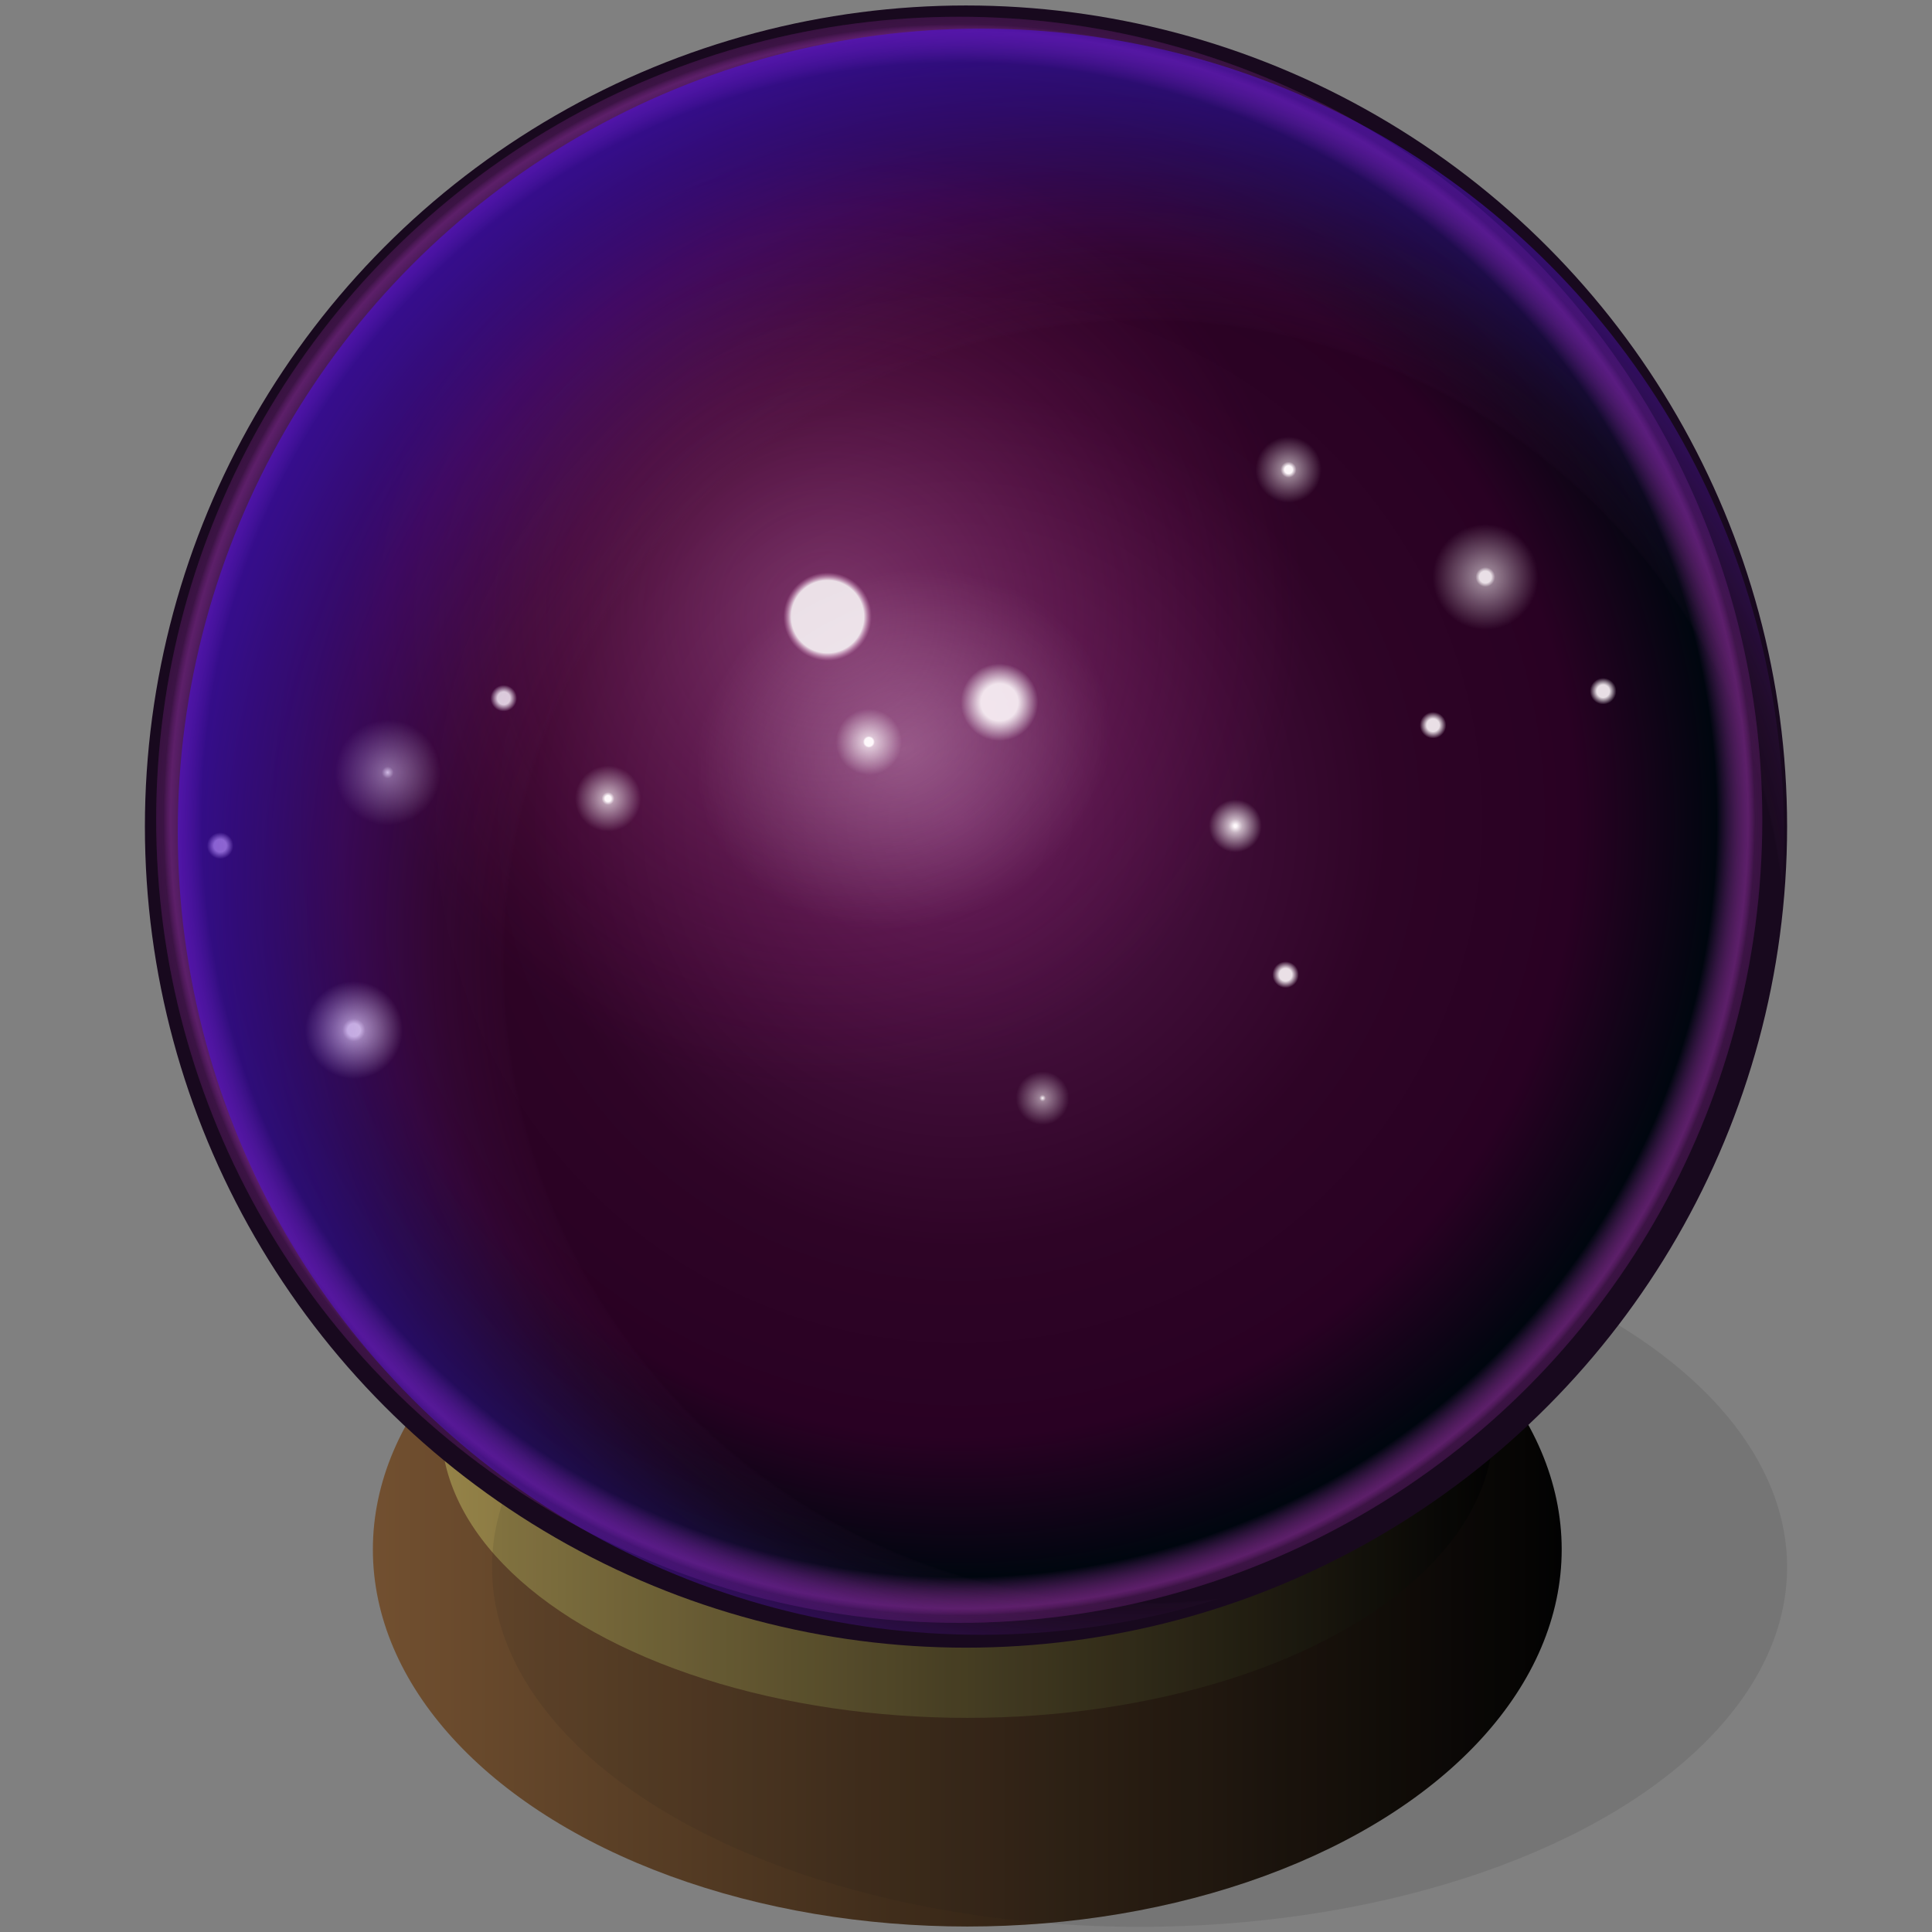 <?xml version="1.0" encoding="utf-8"?>
<!-- Generator: Adobe Illustrator 25.3.1, SVG Export Plug-In . SVG Version: 6.00 Build 0)  -->
<svg version="1.1" id="Livello_1" xmlns="http://www.w3.org/2000/svg" xmlns:xlink="http://www.w3.org/1999/xlink" x="0px" y="0px"
	 width="600px" height="600px" viewBox="0 0 600 600" style="enable-background:new 0 0 600 600;" xml:space="preserve">
<rect x="0" y="0" width="600" height="600" fill="#808080" stroke="none"/>
<style type="text/css">
	.st0{fill:url(#SVGID_1_);}
	.st1{fill:url(#SVGID_2_);}
	.st2{opacity:0.1;fill:#1D1D1B;enable-background:new    ;}
	.st3{fill:#18091E;}
	.st4{fill:url(#SVGID_3_);}
	.st5{fill:url(#SVGID_4_);}
	.st6{fill:url(#SVGID_5_);}
	.st7{fill:url(#SVGID_6_);}
	.st8{fill:url(#SVGID_7_);}
	.st9{display:none;opacity:0.59;fill:url(#SVGID_8_);enable-background:new    ;}
	.st10{display:none;fill:url(#SVGID_9_);}
	.st11{display:none;opacity:0.57;fill:url(#SVGID_10_);enable-background:new    ;}
	.st12{display:none;fill:url(#SVGID_11_);}
	.st13{display:none;fill:url(#SVGID_12_);}
	.st14{fill:url(#SVGID_13_);}
	.st15{fill:url(#SVGID_14_);}
	.st16{fill:url(#SVGID_15_);}
	.st17{fill:url(#SVGID_16_);}
	.st18{fill:url(#SVGID_17_);}
	.st19{fill:url(#SVGID_18_);}
	.st20{fill:url(#SVGID_19_);}
	.st21{fill:url(#SVGID_20_);}
	.st22{fill:url(#SVGID_21_);}
	.st23{fill:url(#SVGID_22_);}
	.st24{fill:url(#SVGID_23_);}
	.st25{fill:url(#SVGID_24_);}
	.st26{fill:url(#SVGID_25_);}
	.st27{fill:url(#SVGID_26_);}
</style>
<g id="Livello_1_1_">
	<linearGradient id="SVGID_1_" gradientUnits="userSpaceOnUse" x1="115.8" y1="481.2" x2="485" y2="481.2">
		<stop  offset="2.323673e-07" style="stop-color:#725030"/>
		<stop  offset="1" style="stop-color:#000000"/>
	</linearGradient>
	<ellipse class="st0" cx="300.4" cy="481.2" rx="184.6" ry="117.1"/>
	<linearGradient id="SVGID_2_" gradientUnits="userSpaceOnUse" x1="137" y1="443.2" x2="463.8" y2="443.2">
		<stop  offset="2.323673e-07" style="stop-color:#958348"/>
		<stop  offset="1" style="stop-color:#000000"/>
	</linearGradient>
	<ellipse class="st1" cx="300.4" cy="443.2" rx="163.4" ry="90.3"/>
	<ellipse class="st2" cx="353.9" cy="486.7" rx="201.1" ry="111.7"/>
	<circle class="st3" cx="300" cy="256.7" r="255"/>
	
		<radialGradient id="SVGID_3_" cx="297.9" cy="-285.4" r="249.4" gradientTransform="matrix(1 0 0 1 0 540)" gradientUnits="userSpaceOnUse">
		<stop  offset="4.631178e-04" style="stop-color:#9471B0;stop-opacity:0.7"/>
		<stop  offset="0.412" style="stop-color:#936FAE;stop-opacity:0.826"/>
		<stop  offset="0.591" style="stop-color:#8F68A9;stop-opacity:0.88"/>
		<stop  offset="0.724" style="stop-color:#885BA0;stop-opacity:0.921"/>
		<stop  offset="0.835" style="stop-color:#7E4992;stop-opacity:0.955"/>
		<stop  offset="0.932" style="stop-color:#713281;stop-opacity:0.985"/>
		<stop  offset="0.982" style="stop-color:#692376"/>
		<stop  offset="0.991" style="stop-color:#71237D;stop-opacity:0.2"/>
	</radialGradient>
	<circle class="st4" cx="297.9" cy="254.6" r="249.4"/>
</g>
<g id="base">
	
		<radialGradient id="SVGID_4_" cx="297.9" cy="-285.4" r="249.4" gradientTransform="matrix(1 0 0 1 0 540)" gradientUnits="userSpaceOnUse">
		<stop  offset="1.409017e-04" style="stop-color:#56194E"/>
		<stop  offset="0.535" style="stop-color:#2E0426"/>
		<stop  offset="0.768" style="stop-color:#290123"/>
		<stop  offset="0.943" style="stop-color:#00060F"/>
		<stop  offset="1" style="stop-color:#71237D;stop-opacity:0.2"/>
	</radialGradient>
	<circle class="st5" cx="297.9" cy="254.6" r="249.4"/>
</g>
<g id="riflessi1">
	
		<radialGradient id="SVGID_5_" cx="361.716" cy="-327.622" r="85.381" gradientTransform="matrix(0.731 -0.216 0.183 0.619 76.181 513.615)" gradientUnits="userSpaceOnUse">
		<stop  offset="1.492670e-04" style="stop-color:#FFFFFF;stop-opacity:0.3"/>
		<stop  offset="1" style="stop-color:#FFFFFF;stop-opacity:0"/>
	</radialGradient>
	<path class="st6" d="M342.9,214.2c8.6,29.2-12.3,61.1-46.8,71.3c-34.4,10.2-69.4-5.2-78-34.4s12.3-61.1,46.8-71.3
		C299.3,169.6,334.2,185.1,342.9,214.2z"/>
	
		<radialGradient id="SVGID_6_" cx="257" cy="-348.5" r="149.7" gradientTransform="matrix(1 0 0 1 0 540)" gradientUnits="userSpaceOnUse">
		<stop  offset="7.512041e-02" style="stop-color:#FEF8FB;stop-opacity:0.9"/>
		<stop  offset="9.160212e-02" style="stop-color:#D46BB1;stop-opacity:0.369"/>
		<stop  offset="0.99" style="stop-color:#B80E80;stop-opacity:0"/>
	</radialGradient>
	<circle class="st7" cx="257" cy="191.5" r="149.7"/>
	
		<radialGradient id="SVGID_7_" cx="310.4" cy="-321.9" r="12.141" gradientTransform="matrix(1 0 0 1 0 540)" gradientUnits="userSpaceOnUse">
		<stop  offset="0.472" style="stop-color:#FEF8FB;stop-opacity:0.9"/>
		<stop  offset="0.99" style="stop-color:#FFFFFF;stop-opacity:0"/>
	</radialGradient>
	<circle class="st8" cx="310.4" cy="218.1" r="12.2"/>
	
		<radialGradient id="SVGID_8_" cx="-11.999" cy="-603.869" r="249.298" gradientTransform="matrix(0.654 -0.193 0.172 0.583 492.744 624.804)" gradientUnits="userSpaceOnUse">
		<stop  offset="1.492670e-04" style="stop-color:#FFFFFF;stop-opacity:0.3"/>
		<stop  offset="1" style="stop-color:#FFFFFF;stop-opacity:0"/>
	</radialGradient>
	<path class="st9" d="M543.9,227c23.7,80.3-30,166.9-120.1,193.5c-90.1,26.7-182.3-16.8-206-97s30-166.9,120.1-193.5
		S520.2,146.8,543.9,227z"/>
	
		<radialGradient id="SVGID_9_" cx="119.576" cy="-1684.046" r="249.404" gradientTransform="matrix(0.511 -0.151 0.106 0.36 490.538 792.735)" gradientUnits="userSpaceOnUse">
		<stop  offset="3.091357e-04" style="stop-color:#FFFFFF;stop-opacity:0.3"/>
		<stop  offset="1" style="stop-color:#FFFFFF;stop-opacity:0"/>
	</radialGradient>
	<path class="st10" d="M499.9,130.3c14.7,49.6-30.5,106.7-101,127.6s-139.5-2.5-154.1-52.1c-14.7-49.6,30.6-106.7,101-127.6
		S485.3,80.7,499.9,130.3z"/>
	
		<radialGradient id="SVGID_10_" cx="182" cy="-363.7" r="94.6" gradientTransform="matrix(1 0 0 1 0 540)" gradientUnits="userSpaceOnUse">
		<stop  offset="4.769417e-03" style="stop-color:#FEF8FB;stop-opacity:0"/>
		<stop  offset="7.783496e-02" style="stop-color:#F8E4F0;stop-opacity:0"/>
		<stop  offset="0.228" style="stop-color:#E8B0D5;stop-opacity:0"/>
		<stop  offset="0.44" style="stop-color:#CF5DA9;stop-opacity:0"/>
		<stop  offset="0.459" style="stop-color:#CD55A5;stop-opacity:0"/>
		<stop  offset="0.878" style="stop-color:#B0A7D3;stop-opacity:0.3"/>
		<stop  offset="0.922" style="stop-color:#B36AB2;stop-opacity:0.183"/>
		<stop  offset="0.99" style="stop-color:#B80E80;stop-opacity:0"/>
	</radialGradient>
	<circle class="st11" cx="182" cy="176.3" r="94.6"/>
	
		<radialGradient id="SVGID_11_" cx="288.5" cy="-268.8" r="63.7" gradientTransform="matrix(1 0 0 1 0 540)" gradientUnits="userSpaceOnUse">
		<stop  offset="0.237" style="stop-color:#FEF8FB;stop-opacity:0.9"/>
		<stop  offset="0.681" style="stop-color:#D46BB1;stop-opacity:0.369"/>
		<stop  offset="0.99" style="stop-color:#B80E80;stop-opacity:0"/>
	</radialGradient>
	<circle class="st12" cx="288.5" cy="271.2" r="63.7"/>
	
		<radialGradient id="SVGID_12_" cx="-850.949" cy="-1579.234" r="249.382" gradientTransform="matrix(0.373 -0.11 0.11 0.373 702.652 863.61)" gradientUnits="userSpaceOnUse">
		<stop  offset="3.091357e-04" style="stop-color:#FFFFFF;stop-opacity:0.3"/>
		<stop  offset="1" style="stop-color:#FFFFFF;stop-opacity:0"/>
	</radialGradient>
	<path class="st13" d="M303.9,340.6c15.2,51.4-14.1,105.4-65.5,120.6S133.1,447,117.9,395.6S132,290.2,183.4,275
		C234.7,259.8,288.7,289.2,303.9,340.6z"/>
	
		<radialGradient id="SVGID_13_" cx="68.376" cy="-277.368" r="4.151" gradientTransform="matrix(1 0 0 1 0 540)" gradientUnits="userSpaceOnUse">
		<stop  offset="0.472" style="stop-color:#FEF8FB;stop-opacity:0.9"/>
		<stop  offset="0.99" style="stop-color:#FFFFFF;stop-opacity:0"/>
	</radialGradient>
	<circle class="st14" cx="68.3" cy="262.6" r="4.2"/>
	
		<radialGradient id="SVGID_14_" cx="156.427" cy="-323.155" r="4.151" gradientTransform="matrix(1 0 0 1 0 540)" gradientUnits="userSpaceOnUse">
		<stop  offset="0.472" style="stop-color:#FEF8FB;stop-opacity:0.9"/>
		<stop  offset="0.99" style="stop-color:#FFFFFF;stop-opacity:0"/>
	</radialGradient>
	<circle class="st15" cx="156.4" cy="216.8" r="4.2"/>
</g>
<g id="lucciole">
	
		<radialGradient id="SVGID_15_" cx="109.9" cy="-220.1" r="15.322" gradientTransform="matrix(1 0 0 1 0 540)" gradientUnits="userSpaceOnUse">
		<stop  offset="0.129" style="stop-color:#FEF8FB"/>
		<stop  offset="0.232" style="stop-color:#FEF8FB;stop-opacity:0.7"/>
		<stop  offset="0.99" style="stop-color:#FFFFFF;stop-opacity:0"/>
	</radialGradient>
	<circle class="st16" cx="109.9" cy="319.9" r="15.3"/>
	
		<radialGradient id="SVGID_16_" cx="188.837" cy="-292" r="10.345" gradientTransform="matrix(1 0 0 1 0 540)" gradientUnits="userSpaceOnUse">
		<stop  offset="8.956367e-02" style="stop-color:#FEF8FB"/>
		<stop  offset="0.192" style="stop-color:#FEF8FB;stop-opacity:0.6"/>
		<stop  offset="0.99" style="stop-color:#FFFFFF;stop-opacity:0"/>
	</radialGradient>
	<circle class="st17" cx="188.8" cy="248" r="10.3"/>
	
		<radialGradient id="SVGID_17_" cx="269.845" cy="-309.6" r="10.351" gradientTransform="matrix(1 0 0 1 0 540)" gradientUnits="userSpaceOnUse">
		<stop  offset="0.128" style="stop-color:#FEF8FB"/>
		<stop  offset="0.177" style="stop-color:#FEF8FB;stop-opacity:0.7"/>
		<stop  offset="0.99" style="stop-color:#FFFFFF;stop-opacity:0"/>
	</radialGradient>
	<circle class="st18" cx="269.8" cy="230.4" r="10.3"/>
	
		<radialGradient id="SVGID_18_" cx="400.163" cy="-394.133" r="10.349" gradientTransform="matrix(1 0 0 1 0 540)" gradientUnits="userSpaceOnUse">
		<stop  offset="0.117" style="stop-color:#FEF8FB"/>
		<stop  offset="0.239" style="stop-color:#FEF8FB;stop-opacity:0.5"/>
		<stop  offset="0.99" style="stop-color:#FFFFFF;stop-opacity:0"/>
	</radialGradient>
	<circle class="st19" cx="400.2" cy="145.9" r="10.3"/>
	
		<radialGradient id="SVGID_19_" cx="461.3" cy="-360.8" r="16.564" gradientTransform="matrix(1 0 0 1 0 540)" gradientUnits="userSpaceOnUse">
		<stop  offset="0.111" style="stop-color:#FEF8FB;stop-opacity:0.9"/>
		<stop  offset="0.184" style="stop-color:#FEF8FB;stop-opacity:0.5"/>
		<stop  offset="0.99" style="stop-color:#FFFFFF;stop-opacity:0"/>
	</radialGradient>
	<circle class="st20" cx="461.3" cy="179.2" r="16.6"/>
	
		<radialGradient id="SVGID_20_" cx="120.4" cy="-300.1" r="16.55" gradientTransform="matrix(1 0 0 1 0 540)" gradientUnits="userSpaceOnUse">
		<stop  offset="0" style="stop-color:#FEF8FB"/>
		<stop  offset="0.111" style="stop-color:#FEF8FB;stop-opacity:0.5"/>
		<stop  offset="0.99" style="stop-color:#FFFFFF;stop-opacity:0"/>
	</radialGradient>
	<circle class="st21" cx="120.4" cy="239.9" r="16.6"/>
	
		<radialGradient id="SVGID_21_" cx="323.774" cy="-198.968" r="8.277" gradientTransform="matrix(1 0 0 1 0 540)" gradientUnits="userSpaceOnUse">
		<stop  offset="0" style="stop-color:#FEF8FB"/>
		<stop  offset="0.122" style="stop-color:#FEF8FB;stop-opacity:0.5"/>
		<stop  offset="1" style="stop-color:#FFFFFF;stop-opacity:0"/>
	</radialGradient>
	<circle class="st22" cx="323.8" cy="341" r="8.3"/>
	
		<radialGradient id="SVGID_22_" cx="383.65" cy="-283.5" r="8.275" gradientTransform="matrix(1 0 0 1 0 540)" gradientUnits="userSpaceOnUse">
		<stop  offset="5.035741e-02" style="stop-color:#FEF8FB"/>
		<stop  offset="0.258" style="stop-color:#FEF8FB;stop-opacity:0.7"/>
		<stop  offset="0.99" style="stop-color:#FFFFFF;stop-opacity:0"/>
	</radialGradient>
	<circle class="st23" cx="383.6" cy="256.5" r="8.3"/>
	
		<radialGradient id="SVGID_23_" cx="399.248" cy="-237.3" r="4.151" gradientTransform="matrix(1 0 0 1 0 540)" gradientUnits="userSpaceOnUse">
		<stop  offset="0.472" style="stop-color:#FEF8FB;stop-opacity:0.9"/>
		<stop  offset="0.99" style="stop-color:#FFFFFF;stop-opacity:0"/>
	</radialGradient>
	<circle class="st24" cx="399.2" cy="302.7" r="4.2"/>
	
		<radialGradient id="SVGID_24_" cx="445.035" cy="-314.786" r="4.151" gradientTransform="matrix(1 0 0 1 0 540)" gradientUnits="userSpaceOnUse">
		<stop  offset="0.472" style="stop-color:#FEF8FB;stop-opacity:0.9"/>
		<stop  offset="0.99" style="stop-color:#FFFFFF;stop-opacity:0"/>
	</radialGradient>
	<circle class="st25" cx="445" cy="225.2" r="4.2"/>
	
		<radialGradient id="SVGID_25_" cx="497.866" cy="-325.353" r="4.151" gradientTransform="matrix(1 0 0 1 0 540)" gradientUnits="userSpaceOnUse">
		<stop  offset="0.472" style="stop-color:#FEF8FB;stop-opacity:0.9"/>
		<stop  offset="0.99" style="stop-color:#FFFFFF;stop-opacity:0"/>
	</radialGradient>
	<circle class="st26" cx="497.9" cy="214.6" r="4.2"/>
</g>
<g id="Livello_15">
	
		<radialGradient id="SVGID_26_" cx="304.6" cy="-281.7" r="314.376" fx="443.8" fy="-171.633" gradientTransform="matrix(1 0 0 1 0 540)" gradientUnits="userSpaceOnUse">
		<stop  offset="0.633" style="stop-color:#6B275B;stop-opacity:0"/>
		<stop  offset="0.635" style="stop-color:#67246B;stop-opacity:4.077947e-02"/>
		<stop  offset="0.676" style="stop-color:#601E88;stop-opacity:0.131"/>
		<stop  offset="0.708" style="stop-color:#5919A0;stop-opacity:0.231"/>
		<stop  offset="0.745" style="stop-color:#5516B3;stop-opacity:0.344"/>
		<stop  offset="0.788" style="stop-color:#5113C0;stop-opacity:0.478"/>
		<stop  offset="0.844" style="stop-color:#5011C8;stop-opacity:0.65"/>
		<stop  offset="0.98" style="stop-color:#4F11CA"/>
	</radialGradient>
	<circle class="st27" cx="304.6" cy="258.3" r="249.4"/>
</g>
</svg>
